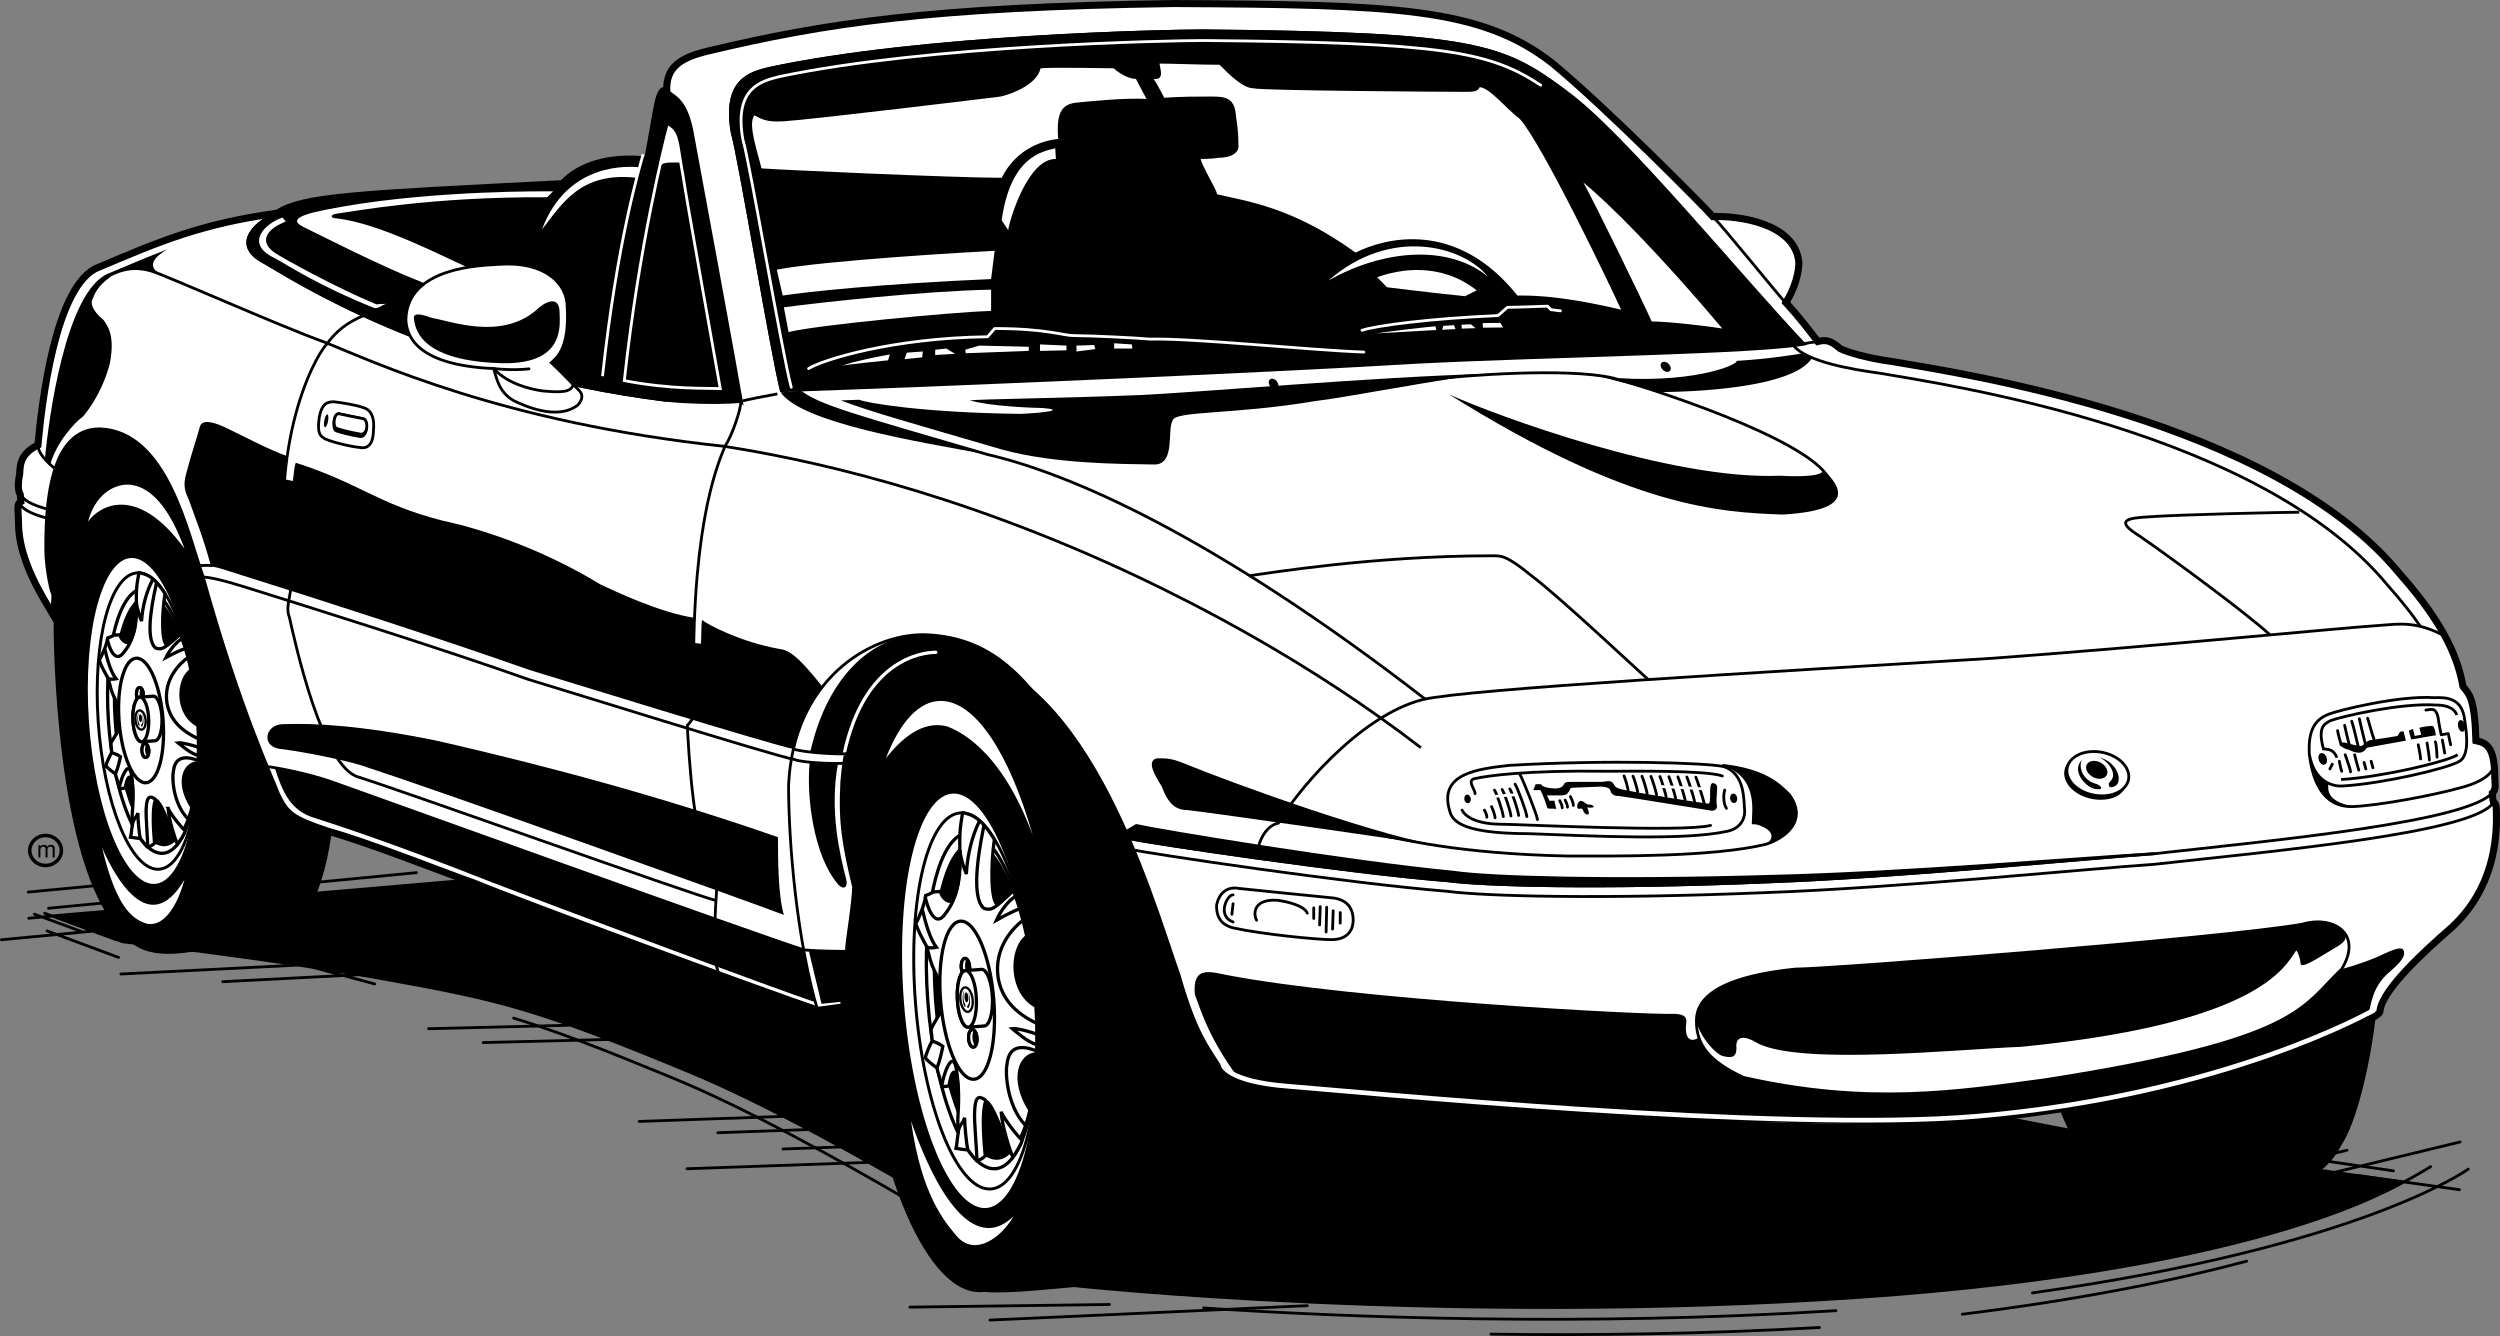 <svg xmlns="http://www.w3.org/2000/svg" width="530.784" height="283.656" viewBox="0 0 530.785 283.656"><rect x="0" y="0" width="530.785" height="283.656" fill="#808080" stroke="none"/><defs><clipPath id="a"><path d="M206 273h75v10.66h-75zm0 0"/></clipPath><clipPath id="b"><path d="M252 274h142v9.66H252Zm0 0"/></clipPath><clipPath id="c"><path d="M313 278h77v5.66h-77zm0 0"/></clipPath><clipPath id="d"><path d="M3 0h527.79v240H3Zm0 0"/></clipPath><clipPath id="e"><path d="M0 0h530.79v248H0Zm0 0"/></clipPath><clipPath id="f"><path d="M236 164h294.79v28H236Zm0 0"/></clipPath><clipPath id="g"><path d="M236 167h294.79v27H236Zm0 0"/></clipPath><clipPath id="h"><path d="M486 144h44.79v31H486Zm0 0"/></clipPath></defs><path d="m144.55 182.961-133.5 11.5 15 5.5s31 3.5 56 8 32.5 6.5 64 19.5 82 45.5 82 45.5 78.5 8.5 166.5 2.5 115.5-24.5 115.5-24.5l-52.5-7.5-313-60.5"/><path fill="none" stroke="#000" stroke-linecap="round" stroke-width=".6" d="m144.55 182.961-133.5 11.5 15 5.5s31 3.5 56 8 32.5 6.5 64 19.5 82 45.5 82 45.5 78.5 8.5 166.5 2.5 115.5-24.5 115.5-24.5l-52.5-7.5zM15.3 194.086l-9.188.875m20.251-7.5-20.375 1.937m82.437-4.125L10.3 192.836m10.5 4.75L.3 199.523m9.188-5.625 15.187 5.625m-14.687-1.875 15.187 5.625M7.3 194.086l10.313 3.812m49.937 6.786-41.875 2.113m50.375.156L47.3 208.43m10.312-5.407 21.938 5.875m54.813 8.442-43.372 1.074m54.969 1.867-43.37 1.07m76.269 15.227-43.149 1.516m59.848.883-43.149 1.515m57.001 1.938-43.15 1.515m22.747 2.68-43.148 1.516m89.691 28.82-42.375.562"/><g clip-path="url(#a)" transform="translate(0 -.004)"><path fill="none" stroke="#000" stroke-linecap="round" stroke-width=".6" d="m277.55 277.215-67.374 3.062"/></g><g clip-path="url(#b)" transform="translate(0 -.004)"><path fill="none" stroke="#000" stroke-linecap="round" stroke-width=".6" d="M255.55 277.71c29.618 1.95 79.868 3.97 134.255.567"/></g><g clip-path="url(#c)" transform="translate(0 -.004)"><path fill="none" stroke="#000" stroke-linecap="round" stroke-width=".6" d="M316.55 283.266c21.212.277 44.993-.02 69.759-1.414"/></g><path fill="none" stroke="#000" stroke-linecap="round" stroke-width=".6" d="M431.519 274.5c69.992-9.84 92.531-26.285 92.531-26.285m-107.43 30.812c25.524-3.164 45.313-7.23 60.375-11.261m23.68-18.18 21.5 3m-16 .5s4.39-2.023 9.875-5.375M109.066 216.16c8.812 2.68 18.5 6.41 33.984 12.801 14.906 6.152 34.066 16.672 50.121 26.047m278.754-11.672 36.25 5.25m-16.875 1.375 31-7.5m-55 9.25 31-7.5"/><path d="M504.925 207.75c-2.5-4-6-8.5-9.5-20.75-6.25-17.75-20.25-68.25-51.25-68.75-3.25 0-17.5 2-19.5 27.5-.5 9 1.25 17.25 3.25 25.75v9.75c-.5 2.25.75 9.5.75 12.25.5 5 4 52.25 22.75 60 4.5 1.5 15.75 0 22.25-.5 6.5 0 18.5.125 23.5-10 4.086-6.066 7.754-24.879 7.75-35.25"/><path fill="#fff" d="M11.269 125c.133.504.27.93.406 1.25 0 1.5-.25 3-.25 4.5-.84-1.398-2.098-3.39-3.344-5.75h3.188"/><g clip-path="url(#d)" transform="translate(0 -.004)"><path fill="#fff" d="M137.426 34.004c1.047-4.676 1.625-9.285 2.258-12.055.504-2.191 1.039-3.137 1.867-2.695-.125-4.875 2.625-7 9.125-8.5 24.25-5.75 46.5-9.25 98.5-10 46.75.25 65.25.75 80.5 12.75 11.5 9.5 32.5 30.75 34 32.5 5-.25 17.5 1.25 18.25 9.75 0 2-.75 5.25-2.75 8.5 2.75 3 5.25 6.25 6.75 8.25 2-.5 3 0 4.75 1.5 1.5.75 5.5 2 11 2.75 14.5 2.5 80.75 12.25 107.75 45 10 11.25 12.5 18.5 13.5 24 1.25 1.625 2.5 2.25 2.75 11.5 2.25.5 4 1.25 4 8 .047.945.332 2.383-.516 3.137.031.418.067 1.425.223 1.89.281.153.562.574.59 1.078.375 7.051-.688 17.524-9.547 25.645-5.75 5-14.625 13.125-15.125 17.625.25 1.5-9.625 4.375-13.625 6.625-10.5 5-20.25 8.25-53 14-38.5 6-65.375 4.5-116.625.25-25.75-2.25-38.43-3.234-46.371-3.942-2.078-.195-15.72-.832-17.13-5.058-2.5-4-5.124-7-8.624-19.25-6.25-17.75-20.25-68.25-51.25-68.75-3.25 0-17.5 2-19.5 27.5-.5 9 .5 13.75 2.5 22.25 0 3.25-1.5 11.75-1.5 13.5-.5 2.25-1 9.25-1 12-1.5.25-5.5.75-5.5.75-12.5-4.25-62.75-22.75-73-27-5.75-2-22.75-8.75-31-11-7.75-2.582-9-3.625-11-7.875-1.5-4-8.125-17.875-16-46.125-3.25-9-7.5-30.5-21.5-31-5.25 0-11.25 4-11 25.5 0 2.5.75 7.5 1.5 9.25 0 1.5-.25 3-.25 4.5-2.25-3.75-7.5-11.75-7.5-19.75 0-2.5-.5-4 .5-4.5l-.125-1.5c-.375-.625-.625-1.75-.125-4.375.125-1.25-.25-4.125 3.875-6.125.75-8.25 3.625-34.25 12.875-37.75 13-5.5 21.75-9.25 38-11.5 5.5-3.5 16-4 60.5-6.25 3.543-3.813 9.746-5.938 18-5"/></g><g clip-path="url(#e)" transform="translate(0 -.004)"><path fill="none" stroke="#000" stroke-width="1.5" d="M137.426 34.004c1.047-4.676 1.625-9.285 2.258-12.055.504-2.191 1.039-3.136 1.867-2.695-.125-4.875 2.625-7 9.125-8.5 24.25-5.75 46.5-9.25 98.5-10 46.75.25 65.25.75 80.5 12.75 11.5 9.5 32.5 30.75 34 32.5 5-.25 17.5 1.25 18.25 9.75 0 2-.75 5.25-2.75 8.5 2.75 3 5.25 6.25 6.75 8.25 2-.5 3 0 4.75 1.5 1.5.75 5.5 2 11 2.75 14.5 2.5 80.75 12.25 107.75 45 10 11.25 12.5 18.5 13.5 24 1.25 1.625 2.5 2.25 2.75 11.5 2.25.5 4 1.25 4 8 .047.945.332 2.383-.516 3.137.031.418.067 1.425.223 1.89.281.153.562.574.59 1.078.375 7.051-.688 17.524-9.547 25.645-5.75 5-14.625 13.125-15.125 17.625.25 1.5-9.625 4.375-13.625 6.625-10.5 5-20.25 8.25-53 14-38.5 6-65.375 4.5-116.625.25-25.75-2.25-38.43-3.234-46.371-3.941-2.078-.196-15.72-.833-17.13-5.06-2.5-4-5.124-7-8.624-19.25-6.25-17.75-20.25-68.25-51.25-68.75-3.25 0-17.5 2-19.5 27.5-.5 9 .5 13.75 2.5 22.25 0 3.25-1.5 11.75-1.5 13.5-.5 2.25-1 9.25-1 12-1.5.25-5.5.75-5.5.75-12.5-4.25-62.75-22.75-73-27-5.75-2-22.75-8.75-31-11-7.75-2.581-9-3.624-11-7.874-1.5-4-8.125-17.875-16-46.125-3.25-9-7.5-30.5-21.5-31-5.25 0-11.25 4-11 25.5 0 2.5.75 7.5 1.5 9.25 0 1.5-.25 3-.25 4.5-2.25-3.75-7.5-11.75-7.5-19.75 0-2.5-.5-4 .5-4.5l-.125-1.5c-.375-.625-.625-1.75-.125-4.375.125-1.25-.25-4.125 3.875-6.125.75-8.25 3.625-34.25 12.875-37.75 13-5.5 21.75-9.25 38-11.5 5.5-3.5 16-4 60.5-6.25 3.543-3.813 9.746-5.938 18-5zm0 0"/></g><path d="M262.878 228.82c11.543 2.68 29.297 3.63 48.008 5.356 14.555 1.344 31.855 2.926 43.039 3.449 30.75 1.25 52.5 1.375 72-.375 47.926-7.039 67.219-15.922 76.723-21.05.75-2.5.777-6.45 4.527-9.7 1.75-1.5 3.25-3 3.25-4 0-1.25-.5-1.75-4.25 0-2.5 1.25-6.25 2.5-9 3.25-8.5 8-8.5 15-63 23.5-18.5 2.5-37.5 5.5-64-.5-5.625-2.625-8.438-5.25-9.492-8.508-.5.5-2.758 1.508-2.758-1.992 0-1.25 1-3-2.75-3-5.75.25-67.5-3-94.75-8.25-3.75-.75-7.25-1.875-6.75 4.125 1 2.5 2.703 8.945 9.203 17.695"/><path fill="none" stroke="#000" stroke-width=".6" d="M380.8 73.375c2.75 3.5 12.875 5.125 18.375 5.875 14.5 2.5 80.75 12.25 107.75 45 2.973 3.344 5.238 6.223 6.98 8.766"/><path d="M259.425 228c-2.5-4-6-8.5-9.5-20.75-6.25-17.75-20.25-68.25-51.25-68.75-3.25 0-17.5 2-19.5 27.5-.5 9 1.25 17.25 3.25 25.75v9.75c-.5 2.25.75 9.5.75 12.25.5 5 4 52.25 22.75 60 4.5 1.5 15.75 0 22.25-.5 6.5 0 18.5.125 23.5-10 4.086-6.066 7.754-24.879 7.75-35.25m-189-51.25c-7.75-2.582-9.75-3.875-11.75-8.125-1.5-4-8.125-17.875-16-46.125-3.25-9-7.5-30.5-21.5-31-5.25 0-11.25 4-11 25.5 0 2.5.75 7.5 1.5 9.25 0 1.5-.25 3-.25 4.5-.25 4.75.5 53.25 14 66.75 2 2.25 4.25 6.5 15.75 4.5 5.25-.5 15.5-2 18.25-2.75 3-.5 8.75-6.25 11-22.5m87-91.5c-6.5.5-13.5 0-16-.25-49.75-6.25-79.5-26-85.25-29.25-7.75-4-1-9.25 2.75-10.5 5.5-3.5 16-4 60.5-6.25 5.043-4.312 9.746-5.937 18-5 1.047-4.676 1.625-9.285 2.258-12.055.504-2.191 1.039-3.136 1.867-2.695 2 1.5 4.375 2.25 5.625 10 1 5.25 9.5 51.5 10.25 56"/><path fill="none" stroke="#000" stroke-width=".6" d="M157.425 85.25c-6.5.5-13.5 0-16-.25-49.75-6.25-79.5-26-85.25-29.25-7.75-4-1-9.25 2.75-10.5 5.5-3.5 16-4 60.5-6.25 5.043-4.312 9.746-5.937 18-5 1.047-4.676 1.625-9.285 2.258-12.055.504-2.191 1.039-3.136 1.867-2.695 2 1.5 4.375 2.25 5.625 10 1 5.25 9.5 51.5 10.25 56zm0 0"/><path stroke="#000" stroke-width=".6" d="M141.425 85c-49.75-6.25-79.5-26-85.25-29.25-7.75-4-1-9.25 2.75-10.5"/><path d="M207.945 274.043c11.617.043 19.203-27.953 16.945-62.535-2.258-34.582-13.504-62.653-25.117-62.695-11.618-.047-19.203 27.953-16.946 62.53 2.258 34.583 13.504 62.653 25.118 62.7"/><path fill="none" stroke="#000" stroke-width=".6" d="M207.945 274.043c11.617.043 19.203-27.953 16.945-62.535-2.258-34.582-13.504-62.653-25.117-62.695-11.618-.047-19.203 27.953-16.946 62.53 2.258 34.583 13.504 62.653 25.118 62.7zm0 0"/><path fill="#fff" d="M219.269 177.363c-4.875-17.16-12.11-28.523-19.496-28.55-4.672-.02-8.692 4.5-11.68 12.156 3-3.75 7.582-8.219 13.082-6.719 1.75.75 11.094 4.113 18.094 23.113"/><path d="M255.175 6.25c-7 0-59.5 1-92 8-4 1-10 2.5-8 14 1.5 5 8.5 47.5 10.5 55 30-1 101.5-4 134.5-6 29-1.5 73.5-2 83.5-4-12.5-13-39-45.5-51-54-13.5-10-19-12.5-77.5-13"/><path d="M165.675 83.25c-2-7.5-9-50-10.5-55-2-11.5 4-13 8-14 32.5-7 85-8 92-8 58.5.5 64 3 77.5 13"/><path fill="none" stroke="#000" stroke-width=".6" d="M363.8 46.125c2.125 2.125 13.625 16.375 15.375 18.25"/><path fill="#fff" d="M336.175 38.75c2.5 4.5 12.5 25 14.5 29.5 3.5 0 12 1 15 1.5-13.5-16-24-26.5-29.5-31"/><path fill="none" stroke="#fff" stroke-linecap="round" stroke-linejoin="round" stroke-width=".6" d="M327.113 18.082c-10.833-7.121-20.766-9.055-71.579-9.48-6.843 0-58.195.957-89.984 7.648-3.914.957-9.781 2.39-7.824 13.387 1.465 4.777 8.312 45.41 10.27 52.582"/><path fill="none" stroke="#fff" stroke-linecap="round" stroke-linejoin="round" stroke-width=".6" d="M171.675 78.25c3-1.875 17.875-6.5 38-6.75l1.5-1.75c11 0 14.5 1.5 16.75 1.5 3.5 0 13.75.5 16.25.75 8.75-.25 34.375 2.375 45.375 2.75m-.375-4.625c3-1 14.375-2.5 28.875-3.125l2-1.75c1.75 0 8.5-.25 8.5-.25l.75.75 2 .25"/><path fill="#fff" d="M322.175 62.75c2 0 8.25-.25 22 3-2-4.5-16.75-35.25-21.5-40.5-3.25-2.5-6.25-6.5-8.5-6.75-.5 1-1.25 1-3.5 1-3.25 0-43-.25-44.5-.75-2.25 0-5-2.75-7.25-5-3.75 0-10.25-.25-12.75-.25.25 1.5 1 3.5-1.25 3.25.75 1 2.25 4 2.25 4 3.75-.25 7-.25 9-.25 3.5 0 6-.25 6.25 4.25.5 3 .5 5 .5 6 .25 1.5-1.25 2.75-4.25 2.75-1.25.25-3.75.25-3.75.25.25 1.5 3.25 6.25 3.5 7.5 6.25 1.5 15.875 2.625 29.375 12.375 6.25-3.125 21.375-7.125 34.375 9.125"/><path fill="#fff" d="M282.05 59.563c11.691-6.665 25.559-7.688 33.875-.813-5.375-6.625-20.75-10.687-33.875.813m9.957 11.237 12.934-.734-.168-.785c-1.668.102-9.762 1.078-12.766 1.52m14.183-.785 2.837-.145-.332-.832-2.254.145-.25.832m4.089-1.075.082.832 2.922-.097-1.004-.832-2 .097m4.504-.343.082.976 4.254-.047-.582-.976-3.754.047M178.8 77.625c1.125-.25 8.5-1 9.75-1.125l.375-1.25c-1.5.25-7.875 1.5-10.125 2.375m13.75-2.75-.5 1.375 3.75-.375.125-1.25-3.375.25m6 .5V74.25l2.375-.25 1.875 1.125-4.25.25m6.5-.375 13.375-.5v-.875l-10.5-.25-3 .875.125.75m15.75-1.875V74.5l5.625-.125v-1l-5.625-.25m7.75.25v1.25l4-.5-.25-.875-3.75.125m8-.5V74h3.875l-.125-.875-3.75-.25m-70.125-7.625c7.25-1 30-3.5 44-3.75V66c-8 .25-37 3-43 4.5l-1-5.25m-1.5-8 1.25 5.5c4.75-.75 20.75-2.5 44.25-3.5l.75-6c-5 .25-35.75 2-46.25 4m-4.75-32.75c1.5.75 2.5 1.5 6.25 1.25 4.75-.25 44.25-5 46-5.25 2.25-.5 7.75-2.5 8.5-6 2.75-.25 14 0 15.5 0 1.75 1.5 3.5 2.25 4.75 2.25.75 1.5 2.25 4.25 2.25 4.25-4.75-.25-11.75.5-14.5.75-3.25.25-4.75 1.75-4.25 7.75-2.75.25-8.75 1.75-12 8.25-9.75 0-48.25-1.75-51-2-.75-3.25-3-9.5-1.5-11.25"/><path fill="#fff" d="M224.05 31.5c-2.75.625-9.5 1.75-11.375 15.25l1.375 2.125c.25-2 4.125-15.25 10.125-15.125l-.125-2.25"/><path fill="none" stroke="#fff" stroke-width=".6" d="M136.55 32.75c-.75 2.75-5.5 18.25-8.625 47.125m4.625.938c3.125-28.875 8.75-50.938 9.5-53.688 2 1.375 1.75 3.75 3 10.375.375 3 7.5 42.875 7.875 45-2.625-.125-10.313.25-20.375-1.687zm0 0"/><path fill="#fff" d="M144.53 34.512c-.71-4.403-.816-6.242-2.48-7.387-.246.906-1.023 3.902-2.063 8.55.426-1.55 2.688-1.089 4.543-1.163M59.987 46.2c-3.28 1.011-8.437 5.378-1.656 8.613 2.461 1.289 9.082 5.773 21.2 10.609.75.125 1.644-.672 2.394-.922-.5 0-2 .125-2 .125-8.5-3.5-19.75-9.75-21.25-10.75-1.86-1.094-3.7-3.3-.273-5.7.578-.374 1.414-.769 2.273-1.175l-.688-.8m57.438-5.575c-1.375 0-24.25-.25-44 3.125-5.5 1-13.75 2.25-8.875 4.5 3.125 1.5 16.25 8.25 24.625 11.5 2.625 1.25 8.75 4.25 12.875 2 1.125-.625 3.5-2-3.375-5.25-4-1.75-18.125-9.125-27.125-10.125-1.625 0-1.375-.875-.125-1 3.75-.5 20-3.625 44.75-3.5l1.25-1.25M135.8 35.5c-2-.125-15.25-1.375-20.75 13.25 4.25-5.375 8.125-12.375 20.125-11 .125-.375.625-2.25.625-2.25"/><path fill="none" stroke="#000" stroke-width=".6" d="M30.175 56.75c7 2.5 28 12 39 16 10 4 37.5 17 84.5 22 16 2.5 48.5 9 88.5 28 11.5 5.5 35.5 17.5 59.5 36m-132-75.75c4 3.25 11.75 5.25 40 13.5 17.25 4 47.75 17 93 52"/><path d="M209.675 96.5c-28.25-8.25-36-10.25-40-13.5-2.875.188-3.688.25-3.938.313 4.563 6.5 28.938 10.437 43.938 13.187m3.25-1c-19.145-5.59-28.875-8.312-34.402-10.496 1.25 0 3.152-.129 3.902-.129 1.375.625 13.25 2.75 34.25 3 5.625-.25 9.5-.875 4.625-1.25-1.75 0-11.375-.375-15.375-1.625 1.75-.25 21.125-.5 36.125-1.125 11.5-.5 50.125-3.875 73.5-4.5-8.375.875-31.125 5.25-36.125 5.75-17.625 3-30.25 2-30.5 4.25-1.125 1.875.625 9-3.625 9.25-7.75-.125-21.25-.125-32.375-3.125m95 84.5c-2.25-.5-51-7.5-55.75-8-2 0-4-.75-5.5-5-1.25-2-3.5-5.5-1-6 2 0 3 0 5.5 1 11 4.5 42.75 16 56.75 18"/><path fill="none" stroke="#000" stroke-width=".6" d="M267.175 179.75c.625-2.25 2-4.5 4.25-5 3-5.5 16.75-22.75 30.75-26.25 10-2.25 72-5.75 121-8.75 34-2.5 74.5-6.5 82.5-7 3.5-.25 7.5-1 13.75 2.5"/><path fill="none" stroke="#000" stroke-width=".6" d="M488.175 108.75c-3 0-25.75.5-32.25 1-4.25.25-7 .75-1.75 4 7.25 5 22.5 16.25 27.75 21m-216.75-12.5c3.75-.5 26.25-4.25 51.5-4.25 2 0 3-.25 8.5 4.25 6 4.5 23.25 20.75 24.75 22m-56 33.25c3.5.5 15 3.75 39 4.25 9.75 0 30.75.25 42-2.5 4-1.25 9-5 5-10.5-2.25-2.25-5.25-5.25-14.25-6.25"/><path d="M365.675 162.5c9 1 12 4 14.25 6.25 4 5.5-1 9.25-5 10.5 1.25-.75 2-2.25-.25-3.5-1.5-.75-1.75-.75-2.75-.75 0-2.75 1.5-10-6.25-12.5"/><path fill="none" stroke="#000" stroke-width=".6" d="M365.925 162.75c-3.25-.75-24.25-1.5-45.5-.25-6.75.75-14.75 1.75-12.75 9.25.5 2 1.25 5.25 17 5.25 13.25.5 33 1.5 42-.5 2.5-.5 3.75-2.25 3.75-4.25-.25-2 .25-8-4.5-9.5zm0 0"/><path fill="none" stroke="#000" stroke-linecap="round" stroke-width=".6" d="M310.425 172c.75 1.5 3.25 3 8.5 3 3.25 0 38.5 1.75 44.25.25m-50-6.75c0-1-2-3 .25-3.25 2.25-.5 10.5-1.75 27.75-1.5 5 0 21-.25 24.5 1"/><path fill="none" stroke="#000" stroke-linecap="round" stroke-width=".6" d="M315.175 172c.25.5.5 1 .5 1.5m1-2.25c.25.5.75 1.875.75 2.375m-.125-5.875c.5.75 1.75 4.5 1.875 5.625m-.25-5.75c.5.75 1.75 4.5 1.875 5.625m-.25-5.75c.5.75 1.75 4.5 1.875 5.625m-.75-6.625c.5.75 2.375 5.75 2.5 6.875m-1.5-9c.5.75 3.625 8.5 3.75 9.625"/><path fill="none" stroke="#fff" stroke-linecap="round" stroke-width=".6" d="M321.675 168.75c-.5 0-3.625.25-4.625.375"/><path fill="none" stroke="#000" stroke-linecap="round" stroke-width=".6" d="M344.8 164.75c.25.5.75 2.25.875 3"/><path d="M362.675 170.625c.871.094-.125-4.375 1-4.375.875.125 1 .75.875 1.5 0 .875-.25 2.625 0 3.375 0 .5-.25 1-1.125 1-1-.125-18.375-3-19.75-3.125-1.125 0-1.625-.5-1.75-1.125-.125-.5-.625-.75-1.875-.875-.875 0-5.5.25-6.25.25-.625 0-.375.625-.875 1-.25.5-.875.625-1.5.625h-3c.5.875.5 1.125.5 1.125h1.125c0 .5.375 1.75.375 1.75-.75-.125-1.25 0-1.875-.125-.25-.875-1-3-1.5-3.875h-1.5c.125-.375.5-1.25.5-1.25h1.125c.25.375.75.75 2.5.875 1 .125 2.125-.125 2.375-.875.25-.5.75-.5 1.875-.5h6.125c.875 0 2.125-.625 2.625.625.375.625 1 .875 2.375 1.125 2.25.5 15.25 2.625 17.625 2.875"/><path fill="none" stroke="#000" stroke-linecap="round" stroke-width=".6" d="M346.706 164.781c.25.5.86 2.563.985 3.313m.922-3.281c.25.5.968 2.875 1.093 3.625m.813-3.594c.25.5 1.078 3.187 1.203 3.937m.703-3.906c.25.5 1.188 3.5 1.313 4.25m.593-4.219c.25.5 1.297 3.813 1.422 4.563m.485-4.531c.25.5 1.406 4.125 1.53 4.875m.376-4.844c.25.5 1.515 4.437 1.64 5.187m.266-5.156c.25.5 1.625 4.75 1.75 5.5"/><path fill="none" stroke="#fff" stroke-linecap="round" stroke-width=".6" d="M352.675 167c1.25 0 8.625.5 9.25.5"/><path fill="none" stroke="#000" stroke-linecap="round" stroke-width=".6" d="M366.175 167.75c-.25.75-.375 2.75.375 3.875"/><path d="M368.148 170.488c.418 0 .73-.445.695-.996-.035-.55-.406-.996-.824-.996-.422 0-.735.445-.7.996.036.551.407.996.829.996m-56.508.052c.383 0 .672-.411.637-.915-.032-.504-.372-.914-.758-.914-.383 0-.668.41-.637.914.031.504.371.914.758.914"/><path fill="none" stroke="#000" stroke-linecap="round" stroke-width=".6" d="M331.175 170c.25.5.5 1 .5 1.5m.625-1.625c.25.5.5 1 .5 1.5m.625-2.25c.25.5.625 1.375.625 1.875"/><path d="M337.488 170.836c-.852.082-1.293-.969-1.965-.773-.52.148-.86 1.054-.567 1.57.14.246.942-.168 1.063.21.164.509.383.872.844 1.095.835.074.386-.797.125-1.5.96.113 1.515-.004 1.347-.23-.2-.282-.558-.4-.847-.372"/><g clip-path="url(#f)" transform="translate(0 -.004)"><path fill="none" stroke="#000" stroke-width=".6" d="M239.426 178.004c4.75 1 46.25 7.25 68 9 7.5 1 32 1.75 67.75.25 27.75-1 67.5-5 82.25-6 25.734-2.86 67.656-6.813 71.957-13.223"/></g><g clip-path="url(#g)" transform="translate(0 -.004)"><path fill="none" stroke="#000" stroke-width=".6" d="M239.426 180.254c4.75 1 46.25 7.25 68 9 7.5 1 32 1.75 67.75.25 27.75-1 67.5-5 82.25-6 25.808-2.867 67.832-6.649 71.93-13.09"/></g><path d="M239.425 178c4.75 1 46.25 7.25 68 9 7.5 1 32 1.75 67.75.25 27.75-1 67.5-4.996 82.25-5.996-14.637.824-53.078 4.113-80.605 4.777-35.461 1.07-60.754.258-68.188-.843-21.562-2.036-62.684-8.852-67.387-9.918-.75.5-2.57 1.48-2.57 1.48l.75 1.25"/><path fill="none" stroke="#000" stroke-width=".6" d="M239.425 178c4.75 1 46.25 7.25 68 9 7.5 1 32 1.75 67.75.25 27.75-1 67.5-4.996 82.25-5.996-14.637.824-53.078 4.113-80.605 4.777-35.461 1.07-60.754.258-68.188-.843-21.562-2.036-62.684-8.852-67.387-9.918-.75.5-2.57 1.48-2.57 1.48zm141.75 27.75c7.5 0 90-6.5 107.5-9.5 6.625-2 13.125 1.875 8.5 9.5-8.5 8-8.5 15-63 23.5-18.5 2.5-37.5 5.5-64-.5-7.5-3.5-10-7-10-12 0-3 1.5-9 21-11zm0 0"/><path d="M360.175 216.75c0-3 1.5-9 21-11 7.5 0 90-6.5 107.5-9.5 5.473-1.27 7.621-.266 9.328 2.531.125.75-.453 1.469-2.453 2.594-4.375 2.625-7 4.375-7.125 3.125 0-.5-.25-1.75-.875-2.75-2.375 3.375-7.625 15.5-58.375 20.5-13.25.5-46.75 4-56-.75-3.25-2-4.75-1.25-4.5 1 0 1.75-.75 2.25-2.75 1.75-1.5-.25-5-4-5.75-7.5"/><g clip-path="url(#h)" transform="translate(0 -.004)"><path fill="none" stroke="#000" stroke-width=".6" d="M529.55 162.379c-.124.625-.5 3.25-7.624 5-5.5 1.5-16.625 3.625-22.375 3.875-1.875 0-7.875.125-9.25-11.125-.25-4.625.875-7.25 4.125-8.5 2.25-.875 15-4 22.375-3.5 2.875-.125 5.625.25 6.375 4 .125 1.25 1.625 8-1 9.5-2.375 1.5-16.25 4.75-24.75 5.25-1.375.125-6-.25-7.125-6.75"/></g><path fill="none" stroke="#000" stroke-width=".6" d="M521.612 151.813c-.625-1.875-3.062-2.125-4.437-2.125-7.375-.5-20.125 2.437-22.375 3.312-1 .625-2.875 1-1.5 6 1 .125 2.125 0 2.875 1.875m25.625-.625c-2.375 1.5-16.25 4.75-24.75 5.25"/><path d="M499.55 171.25c-1.875 0-7.875.125-9.25-11.125.637 3.688 2.36 5.402 4.035 6.176 0 1.25-.66 3.699 5.215 4.949m-6.195-8.887c.492 0 .804-.554.691-1.238-.113-.684-.605-1.238-1.098-1.238-.496 0-.804.554-.691 1.238.11.684.602 1.238 1.098 1.238m29.437-7c.418 0 .68-.554.586-1.238-.094-.684-.512-1.238-.93-1.238-.421 0-.683.554-.585 1.238.093.684.507 1.238.93 1.238"/><path fill="none" stroke="#000" stroke-linecap="round" stroke-linejoin="round" stroke-width=".6" d="m495.175 162.25-.5 1m2-1.625s.25 1.5.5 2.125m.75-3.5c.25.75 1.125 3.125 1.125 3.625m.875-3.625c.125.5.625 2.5.875 3.25m1.125-1.625.375 1.375m1.125-1.625L503.8 163"/><path d="M497.425 157.625c.75 0 3.125.875 3.875.75.625-.125.875-1 2-1.25 1-.125 5.25-.75 5.75-.875l.5-.875.75-.125.5 2c-.875.125-7.5 1.375-8.25 1.5-.75 1-1.5 1.625-4 .375-.75 0-2.75-1.25-1.125-1.5"/><path fill="none" stroke="#000" stroke-linecap="round" stroke-linejoin="round" stroke-width=".6" d="M496.3 155.125c.125.875.625 2.375.75 3m.75-4.125c.125.625.75 3.375 1 4.125m.5-5c.375 1 1.125 4.375 1.375 5.375m.25-5.875s1 4.375 1.25 5.25m.5-5.375c.25.625 1 3.625 1.375 4.5"/><path d="M511.425 155.125c.125.375.375 1.5.5 1.875 1.125-.125 4.625-.875 5.25-.875-.125-.625-.25-2.25-1-2-.875 0-2.5.375-2.5.375l.375 1.5-1.375.25-.375-1.5-.875.375"/><path fill="none" stroke="#000" stroke-linecap="round" stroke-linejoin="round" stroke-width=".6" d="M515.05 150.75c.875 0 2.125-.875 2.625 1.75 0 .5.625 3.5.625 3.5l1.5-.25c.125.625.375 1.75.5 2.375m-1.75-1c.125.75.5 2.75.5 2.75m-2-2.375c.25.375.375 3.25.375 3.25m-2.125-3c.125.625.5 3.25.5 3.625m-2.375-3.25s.5 2.375.5 3"/><path fill="none" stroke="#000" stroke-width=".6" d="M165.05 83.625c-1.25.25-6.875 1.25-7.75 1.625 0 1.75-1.875 7.25-3.375 9.5-1.75 4.25-7.75 18.375-6.5 56.625-.25 1.5-1.5 2.625-1.5 2.625.25 4.75 1.25 27 6.25 34.5-.25 3.75-1.25 18 1 18.75"/><path fill="none" stroke="#000" stroke-width=".6" d="M42.8 122.5c1.887.043 4.703.727 8.98 2.066 15 4.696 41.723 13.07 60.395 19.684 4.25 1.25 53 16.5 56.5 17 1.75.75 9.5 1 11 .75"/><path d="M177.929 162.059c-2.121-.024-3.762-.012-6.012-.23-.75 7 .758 19.796 6.008 25.921 1.277 1.395 2.14.484 1.75-1-1.375-5.375-3.621-14.691-1.746-24.691"/><path fill="none" stroke="#000" stroke-width=".6" d="M221.675 149.75c-5.027-6.332-11.805-14.75-25.75-15-11.25 0-27.5 9.5-28.5 32 0 12.25 1.75 33 6.25 48"/><path fill="none" stroke="#000" stroke-width=".6" d="M56.675 162.75c2.25.25 8.75 1.5 13.75 3.25s92.813 33.438 100.313 35.688c2.75.25 7.812.312 9.312.312"/><path d="M180.05 202c-1.352 0-5.438 0-8.371-.309l2.746 11.434 4.75-.5.875-10.625"/><path fill="none" stroke="#000" stroke-width=".6" d="M77.175 67c-3.5 1.5-5.75 3.25-7.75 6-3.25 3.5-13 23.25-7.75 52.5-.332 1.98-.918 3.938-.25 5.5 1.25 5.5 7 32 14.75 34 11 3.5 69.5 24.5 76 26.25"/><path d="M166.425 194.25c-5.75-2.25-74.25-26.75-88.25-31.25-2.25-1-12.5-3.25-18.75-4-4-.5-3.25-5.25.75-5.25 6.5-.25 16.5.25 32.5 3.5 12 2.75 41 9.5 72.5 20.5 0 4.5 0 12.25 1.25 16.5"/><path fill="none" stroke="#000" stroke-width=".6" d="M41.862 120.125c.965-.074 2.434-.129 3.2-.031"/><path d="M168.425 159c-3.5-.5-51.75-15.5-56-16.75-18.723-6.629-45.656-15.281-60.633-19.973-3.586-1.12-5.25-1.78-6.98-2-1.75-6.5-3.262-10.027-4.762-14.277-.75-1.625-1.25-2.875-.5-5.5 1.125-4.375 2.5-8.25 2.875-9.875.375-1.375 2.125-1.375 5.125 0 3.75 1.75 9.5 4.875 13.5 6.25-.375 2-.5 3.625-.625 4.875.5.125 1.75.375 1.75.375.25-1.625.25-2.875.625-3.875 13.625 4.375 17.375 8.75 31 12.25 7.625 1.625 20.625 5.625 33.75 13.625 3 1.375 12.438 5.938 19.938 7.063 0 .75-.125 3.5-.125 5.312l1.437.188c.125-.938.063-4 .25-5.063 1 .875 8 4.625 16.25 6.125 2 .25 3.75 1 9.375 8.125-2.5 2.688-5.125 8.5-6.25 13.125m53.25-9.25c-5.027-6.332-11.805-14.75-25.75-15-9.86 0-19.95 7.8-23.86 24.746 3 .375 6.36.781 7.86.531 3.57-19.875 15.773-21.527 18.75-21.527 9.094.148 16.723 4.594 23.125 11.258"/><path fill="none" stroke="#fff" stroke-linecap="round" stroke-linejoin="round" stroke-width=".7" d="M179.23 160.031c4.28-19.949 16.484-21.547 19.449-21.531"/><path fill="none" stroke="#000" stroke-width=".6" d="M168.425 159c1.75.75 10 1.25 11.5 1m-175.5-54.875c.625.875 1.75 2 6.25 3.125m-6.5-1.25c.625.875 1.75 2 6.25 3.125M8.05 94.5c0 1.477 1.465 3.34 3.988 5.285"/><path d="M10.675 98.563c1.375-4.75 5.125-8.813 7-10.188 3.5-4.25 5-8.75 5.625-11.125 1.125-5.75-.25-7.875-1.375-9.375-2.5-2-2.75-3.75-2.25-4.375 1-3 3.25-4.25 4-4.875 4.5-2.25 7.5-1.125 11.125 0-4.625-2.125-1.242-4.562.758-5.687-3.946 1.488-7.91 3.171-12.383 5.062C13.925 61.5 10.3 89.125 9.55 97.375c.375.375.75 1.063 1.125 1.188"/><path fill="none" stroke="#000" stroke-width=".6" d="M263.05 188.625c1.25.125 15.625 1.625 19.75 2 1.375.125 4.5.75 4.5 4.75 0 1.875-1 4.125-4.625 4.125-3 0-14.625-1.125-20.875-2.5-1.375-.375-3.625-1.25-3.5-4.875.5-2.375 2.125-4 4.75-3.5zm0 0"/><path fill="none" stroke="#000" stroke-linecap="round" stroke-linejoin="round" stroke-width=".6" d="M266.8 195.375c-.625-1-1-4.5 4.25-4.25 2.125.25 5.875 1.125 6.5 2.75m1.375-1.125V195m1.375-2.5-.125 3.875m1.5-3.75-.125 5.25m1.5-4.5-.125 3.875m1.625-3.5V196m-22.75-6c-1.25-.125-3.5 4.5 0 5.75m-.25-1.625.25-2.25"/><path d="M340.175 80c2 .75 10.25 2.5 11.5 3.25 6.879 0 29.207-.7 33.133-7.371-.54-.106-1.246-.484-2.008-.879-.988.2-7.387 1.23-14.125 1.625.625.75-9.875 5.25-28.5 3.375m-32.5 3.75c10 4.5 47.25 18.25 70.25 17.25 3.5.25 10.75.25 8.75-1.75 2.75 2.75 9.5 9-8.25 10-13-.5-32-1.25-70.75-25.5"/><path fill="none" stroke="#000" stroke-width=".6" d="M304.425 80.5c6-.75 28.25-2.5 38-.25 11.75 3.25 45.75 14.75 46.25 22.75m-5.75-30c1-.25 2.5-.375 3.25-.5M70.94 85.309c-1.48-.04-2.597.398-3.14 3.187-.39 2.817-.137 3.797.82 4.426.782.715 5.957 1.953 7.785 2.082.672.129 2.832.457 2.887-3.707.211-1.902-.117-4.067-1.957-4.688-1.87-.714-5.316-1.171-6.394-1.3zm0 0"/><path d="M69.01 90.715c.231 0 .52-.613.65-1.371.132-.758.05-1.371-.176-1.371-.227 0-.52.613-.649 1.37-.129.759-.05 1.372.176 1.372m2.918-2.879c.516.129 4.703.996 5.156 1.055 1.164.25.988 3.89-.57 3.8-2.262-.359-4.313-.937-5.086-1.203-.965-.254-.602-3.683.5-3.652"/><path fill="none" stroke="#000" stroke-width=".6" d="M71.929 87.836c.516.129 4.703.996 5.156 1.055 1.164.25.988 3.89-.57 3.8-2.262-.359-4.313-.937-5.086-1.203-.965-.254-.602-3.683.5-3.652zm0 0"/><path fill="#fff" d="M71.929 87.836c.516.129 4.703.996 5.156 1.055 1.164.25 1.09 3.379-.469 3.289-2.261-.356-4.312-.934-5.086-1.2-.964-.253-.703-3.175.399-3.144"/><path fill="none" stroke="#000" stroke-width=".6" d="M71.929 87.836c.516.129 4.703.996 5.156 1.055 1.164.25 1.09 3.379-.469 3.289-2.261-.356-4.312-.934-5.086-1.2-.964-.253-.703-3.175.399-3.144zm0 0"/><path d="M173.238 212.813c-7.75-2.5-56.938-20.938-68.688-25.438-20.25-8-32.375-12-37.875-13.75-5-1.5-6.723-5.527-8.348-10.652 3.008.53 8.297 1.699 12.098 3.027 5 1.75 92.813 33.438 100.313 35.688.25 2.187 1.125 6.437 2.5 11.125"/><path fill="#fff" d="M120.425 65.125c0-4.75-4.5-9.75-14.625-9-3.625.25-19.375.5-19.625 11.75.125 2.5 1.125 9.625 18.625 10.375.625 1.875 1 5 4.375 6.875 2.125 1 9.125 4.25 13.5.875 1-1.125 1.25-2.25.125-3.25-.75-.75-5-5.125-5.75-5.75 1.25-1.125 3.875-3.125 3.375-11.875"/><path fill="none" stroke="#000" stroke-width=".6" d="M120.425 65.125c0-4.75-4.5-9.75-14.625-9-3.625.25-19.375.5-19.625 11.75.125 2.5 1.125 9.625 18.625 10.375.625 1.875 1 5 4.375 6.875 2.125 1 9.125 4.25 13.5.875 1-1.125 1.25-2.25.125-3.25-.75-.75-5-5.125-5.75-5.75 1.25-1.125 3.875-3.125 3.375-11.875zm0 0"/><path d="M105.519 77.078c-16.586-.71-17.535-7.465-17.653-9.836.25-.75 1.434-.617 3.809.258 4 .625 14.375 4.75 22-1.5 2-2 5-3.375 5.125.125 0 2.625 1.594 11.703-13.281 10.953"/><path fill="none" stroke="#000" stroke-linecap="round" stroke-linejoin="round" stroke-width=".6" d="M104.8 78.25c.738.082 4.133.434 7.508.063"/><path fill="none" stroke="#000" stroke-width=".6" d="M121.675 81.75c-.5 1.5-2.375 1.625-6.5 1.25-2.625-.375-7.25-1.5-10.125-4.5"/><path fill="#fff" d="M209.097 256.805c7.844-.035 12.719-19.907 10.894-44.38-1.828-24.476-9.668-44.288-17.511-44.257-7.844.035-12.723 19.902-10.895 44.379 1.824 24.476 9.668 44.289 17.512 44.258"/><path fill="none" stroke="#000" stroke-width=".63" d="M209.097 256.805c7.844-.035 12.719-19.907 10.894-44.38-1.828-24.476-9.668-44.288-17.511-44.257-7.844.035-12.723 19.902-10.895 44.379 1.824 24.476 9.668 44.289 17.512 44.258zm0 0"/><path fill="#fff" d="M210.124 252.45c7.067-.032 11.465-17.938 9.817-39.993-1.645-22.055-8.711-39.91-15.778-39.883-7.07.031-11.465 17.938-9.82 39.992 1.644 22.059 8.71 39.914 15.781 39.883"/><path fill="none" stroke="#000" stroke-width=".63" d="M210.124 252.45c7.067-.032 11.465-17.938 9.817-39.993-1.645-22.055-8.711-39.91-15.778-39.883-7.07.031-11.465 17.938-9.82 39.992 1.644 22.059 8.71 39.914 15.781 39.883zm0 0"/><path d="M211.6 246.246c5.958-.027 9.66-15.168 8.274-33.82-1.387-18.653-7.34-33.754-13.297-33.727-5.957.024-9.664 15.168-8.277 33.82 1.387 18.653 7.344 33.75 13.3 33.727"/><path fill="none" stroke="#000" stroke-width=".7" d="M211.09 248.148c6.323-.027 10.253-16.023 8.78-35.726-1.468-19.707-7.789-35.66-14.11-35.633-6.323.027-10.253 16.024-8.78 35.73 1.468 19.708 7.789 35.657 14.11 35.63zm0 0"/><path fill="#fff" d="M199.925 214.688c-.5.625-1.75 2.75-2.25 3.812.063.438.188 2.063.25 2.5-.375.563-1.438 3-1.438 3.625.5.688 2.25 2 2.438 2.125.063.438 1 3.375 1.125 4 0 0 .938-.125 1.438-.187.75-5.25 2.535-3.594 1.91 6.28-.086.9-.024 2.65.043 3.735-.27 1.45-.223 2.258-.457 3.235 1.25.187 1.82.308 2.5.3.875 1.14 1.265 1.668 1.859 2.325.484-.008 1.25-.45 1.844-1.036-.5-5.125-.637-9.777.113-11.652 1.75.75 4.418 9.262 5.293 11.012 1.652-1.746 3.125-4.907 4.07-9.063-4.125-6.625-2.09-11.824 1.41-11.949.125-3.18.09-6.582-.132-10.117-5.528-2.957-5.536-12.035-1.934-14.824-.781-3.641-1.77-6.934-2.848-9.766-1.406 1.406-2.449 2.21-3.273 2.988-1.559-.254-1.55-8.449-.773-13.789-.391-.793-1.688-2.531-2.098-2.98-1.34-1.465-2.578-2.39-4.625-2.7-.672 3.567-.645 5.278-.602 7.36.008 1.312-.043 2.566.075 3.953-.125 2.457-.442 4.887-1.563 7.125-.625 1-2.375-.25-2.625-1.75-.5.125-1.375 0-1.75.25-.625.375-1.375.625-1.375.625-.125 1.125-.75 2.875-.75 2.875-.25.5-1 2.75-1.375 3 .418 1.488 1.242 2.95 2.273 4.871.372 1.055.653 2.309.79 2.879.625 2 1.187 2.938 2.062 4.5-.062 1.25.125 4.063.375 6.438"/><path fill="none" stroke="#000" stroke-width=".7" d="M199.925 214.688c-.5.625-1.75 2.75-2.25 3.812.063.438.188 2.063.25 2.5-.375.563-1.438 3-1.438 3.625.5.688 2.25 2 2.438 2.125.063.438 1 3.375 1.125 4 0 0 .938-.125 1.438-.187.75-5.25 2.535-3.594 1.91 6.28-.086.9-.024 2.65.043 3.735-.27 1.45-.223 2.258-.457 3.235 1.25.187 1.82.308 2.5.3.875 1.14 1.265 1.668 1.859 2.325.484-.008 1.25-.45 1.844-1.036-.5-5.125-.637-9.777.113-11.652 1.75.75 4.418 9.262 5.293 11.012 1.652-1.746 3.125-4.906 4.07-9.063-4.125-6.625-2.09-11.824 1.41-11.949.125-3.18.09-6.582-.132-10.117-5.528-2.957-5.535-12.035-1.934-14.824-.781-3.641-1.77-6.934-2.848-9.766-1.406 1.406-2.449 2.21-3.273 2.988-1.559-.254-1.55-8.449-.773-13.789-.391-.793-1.688-2.531-2.098-2.98-1.34-1.465-2.578-2.39-4.625-2.7-.672 3.567-.645 5.278-.602 7.36.008 1.312-.043 2.566.075 3.953-.125 2.457-.442 4.887-1.563 7.125-.625 1-2.375-.25-2.625-1.75-.5.125-1.375 0-1.75.25-.625.375-1.375.625-1.375.625-.125 1.125-.75 2.875-.75 2.875-.25.5-1 2.75-1.375 3 .418 1.488 1.242 2.95 2.273 4.871.372 1.055.653 2.309.79 2.879.625 2 1.187 2.938 2.062 4.5-.062 1.25.125 4.063.375 6.438zm0 0"/><path fill="none" stroke="#000" stroke-width=".7" d="M217.05 195.5c-1.625 1.25-6.125 5.5-5.125 12.125.75 4.25 3.375 7.375 8.375 9.75m-.25 5.75c-4.625-1.875-6 .25-6.25 2.875-.375 1.5-.125 8.625 3.875 12.875m2.375-17.125c-2-.5-4.5-2.875-5.125-3.375.75-.125 3.875.625 5.25 1.25m-4.625-29.25c-1.25.625-3.125 3-4 5 1.75-1 4.25-2.25 4.875-2.375m-7.5-17.812c-.5 2.625-3.25 15.062 0 17.687 1.816.55 2.309-.133 6.25-3.875m-5.875 44.625c-1.5-1.125-2.25-.875-2.375 2.375-.125 2.125.5 8.625.5 10.5m-4-6c.25-1.875.938-1.75 1.375-3.187 0 1.437.375 5.562.688 6.75"/><path fill="#fff" d="M206.663 229.14c3.121-.011 5.063-7.535 4.336-16.804-.726-9.27-3.847-16.773-6.969-16.762-3.12.016-5.062 7.54-4.335 16.809.726 9.27 3.847 16.773 6.968 16.758"/><path fill="none" stroke="#000" stroke-width=".7" d="M206.663 229.14c3.121-.011 5.063-7.534 4.336-16.804-.726-9.27-3.847-16.773-6.969-16.762-3.12.016-5.062 7.54-4.335 16.809.726 9.27 3.847 16.773 6.968 16.758zm-10.238-38.765c.375 1.875 2 7.125 4.375 3.5.875-1.125 2.375-3.5 2.75-7.375"/><path fill="none" stroke="#000" stroke-width=".7" d="M199.925 230.75c.375-3.125 3.5-11.625 3.5 2.375m-4.5-6.375c.75-1.875 1.125-4 1.25-4.625-.5-.375-1.75-1-2.125-1M196.738 201c.5.375 1.437.25 2.062.125-1.25-1.625-2.25-4.875-3-8.125m8-12.5c.188 1.938 1 4.188 1.375 5.063.188-4.063 1.25-8.188 2.813-11.313"/><path fill="#fff" d="M212.55 236.063c1 2.062 3.563 5.25 4.438 6 0 .687-1.563 3.125-1.938 3.625-.625-1.375-2.25-6.375-2.5-9.625"/><path fill="none" stroke="#000" stroke-width=".7" d="M212.55 236.063c1 2.062 3.563 5.25 4.438 6 0 .687-1.563 3.125-1.938 3.625-.625-1.375-2.25-6.375-2.5-9.625zm0 0"/><path fill="#fff" d="M205.1 207.191c.485-.03.825-.886.759-1.91-.067-1.023-.516-1.828-1.004-1.793-.489.032-.828.887-.762 1.91.07 1.02.52 1.825 1.008 1.793"/><path fill="none" stroke="#000" stroke-width=".7" d="M205.1 207.191c.485-.03.825-.886.759-1.91-.067-1.023-.516-1.828-1.004-1.793-.489.032-.828.887-.762 1.91.07 1.02.52 1.825 1.008 1.793zm0 0"/><path fill="#fff" d="M205.1 207.191c.485-.03.825-.886.759-1.91-.067-1.023-.516-1.828-1.004-1.793-.489.032-.828.887-.762 1.91.07 1.02.52 1.825 1.008 1.793"/><path fill="none" stroke="#000" stroke-width=".7" d="M205.1 207.191c.485-.03.825-.886.759-1.91-.067-1.023-.516-1.828-1.004-1.793-.489.032-.828.887-.762 1.91.07 1.02.52 1.825 1.008 1.793zm0 0"/><path d="M205.534 206.938c-.336-.258-.582-.891-.632-1.657-.047-.695.078-1.324.324-1.66.336.262.582.89.633 1.66.046.696-.079 1.324-.325 1.657"/><path fill="#fff" d="M205.488 218.09c-1.122-.074-2.125-2.828-2.239-6.149-.117-3.324.7-5.953 1.82-5.878l3.407-.254c1.12.074 2.12 2.828 2.238 6.148.113 3.32-.703 5.953-1.82 5.879l-3.406.254"/><path fill="none" stroke="#000" stroke-width=".7" d="M205.488 218.09c-1.122-.074-2.125-2.828-2.239-6.149-.117-3.324.7-5.953 1.82-5.878l3.407-.254c1.12.074 2.12 2.828 2.238 6.148.113 3.32-.703 5.953-1.82 5.879zm0 0"/><path fill="#fff" d="M205.488 218.09c1.12.078 1.937-2.555 1.82-5.875-.113-3.324-1.117-6.074-2.238-6.152-1.122-.075-1.938 2.554-1.82 5.878.113 3.32 1.116 6.075 2.238 6.149"/><path fill="none" stroke="#000" stroke-width=".7" d="M205.488 218.09c1.12.078 1.937-2.555 1.82-5.875-.113-3.324-1.117-6.074-2.238-6.152-1.122-.075-1.938 2.554-1.82 5.878.113 3.32 1.116 6.075 2.238 6.149zm0 0"/><path fill="#fff" d="M206.66 222.316c.488-.03.828-.886.761-1.91-.066-1.023-.516-1.828-1.004-1.793-.488.032-.828.887-.762 1.91.07 1.02.52 1.825 1.004 1.793"/><path fill="none" stroke="#000" stroke-width=".7" d="M206.66 222.316c.488-.03.828-.886.761-1.91-.066-1.023-.516-1.828-1.004-1.793-.488.032-.828.887-.762 1.91.07 1.02.52 1.825 1.004 1.793zm0 0"/><path fill="#fff" d="M206.66 222.316c.488-.03.828-.886.761-1.91-.066-1.023-.516-1.828-1.004-1.793-.488.032-.828.887-.762 1.91.07 1.02.52 1.825 1.004 1.793"/><path fill="none" stroke="#000" stroke-width=".7" d="M206.66 222.316c.488-.03.828-.886.761-1.91-.066-1.023-.516-1.828-1.004-1.793-.488.032-.828.887-.762 1.91.07 1.02.52 1.825 1.004 1.793zm0 0"/><path d="M207.097 222.063c-.336-.258-.582-.891-.633-1.657-.047-.695.074-1.324.324-1.66.336.262.582.89.633 1.66.047.696-.078 1.324-.324 1.657"/><path fill="none" stroke="#000" stroke-width=".5" d="M205.222 214.79c.738.253 1.324-.68 1.312-2.095-.008-1.41-.613-2.761-1.347-3.015-.735-.258-1.325.68-1.313 2.09.012 1.414.614 2.761 1.348 3.02zm0 0"/><path d="M204.863 210.219c-.22.031-.59 1.832.004 2.918.148.242.222.879-.051.59-.465-.372-.715-2.961.047-3.508"/><path d="M205.187 212.79c.234.093.418-.298.418-.868 0-.574-.188-1.113-.418-1.207-.235-.094-.422.297-.418.867 0 .574.187 1.117.418 1.207"/><path d="M205.476 210.465c.222.21.594 2.305.004 2.918-.149.125-.219.703.05.629.465.004.712-2.39-.054-3.547"/><path fill="#fff" d="M32.652 187.988c6.492-.02 10.71-15.675 9.421-34.96-1.289-19.286-7.601-34.9-14.093-34.88-6.492.024-10.711 15.676-9.422 34.961 1.289 19.286 7.597 34.903 14.094 34.88"/><path fill="none" stroke="#000" stroke-width=".63" d="M32.652 187.988c6.492-.02 10.71-15.675 9.421-34.96-1.289-19.286-7.601-34.9-14.093-34.88-6.492.024-10.711 15.676-9.422 34.961 1.289 19.286 7.597 34.903 14.094 34.88zm0 0"/><path fill="#fff" d="M33.542 184.559c5.852-.02 9.653-14.125 8.488-31.504-1.16-17.38-6.847-31.453-12.699-31.434-5.851.02-9.652 14.125-8.488 31.504 1.16 17.383 6.848 31.453 12.7 31.434"/><path fill="none" stroke="#000" stroke-width=".63" d="M33.542 184.559c5.852-.02 9.653-14.125 8.488-31.504-1.16-17.38-6.847-31.453-12.699-31.434-5.851.02-9.652 14.125-8.488 31.504 1.16 17.383 6.848 31.453 12.7 31.434zm0 0"/><path d="M34.82 179.672c4.933-.016 8.136-11.945 7.156-26.645-.977-14.695-5.77-26.597-10.7-26.578-4.933.016-8.136 11.946-7.16 26.64.98 14.696 5.774 26.599 10.704 26.583"/><path fill="none" stroke="#000" stroke-width=".7" d="M34.382 181.172c5.23-.02 8.633-12.621 7.594-28.145-1.04-15.527-6.125-28.101-11.36-28.082-5.234.016-8.632 12.618-7.593 28.145 1.039 15.527 6.125 28.101 11.359 28.082zm0 0"/><path fill="#fff" d="M25.44 154.8c-.417.493-1.472 2.165-1.894 3.005.047.343.137 1.625.184 1.968-.317.442-1.22 2.364-1.223 2.856.406.543 1.844 1.578 2 1.676.047.343.793 2.66.895 3.152 0 0 .773-.098 1.191-.148.668-4.137 2.129-2.832 1.523 4.949-.082.71-.043 2.09 0 2.941-.234 1.145-.203 1.781-.406 2.551 1.031.148 1.504.242 2.067.238.71.903 1.03 1.313 1.515 1.832.403-.004 1.04-.351 1.535-.812-.367-4.04-.433-7.707.203-9.184 1.442.594 3.57 7.301 4.278 8.684 1.39-1.38 2.633-3.867 3.453-7.14-3.356-5.223-1.621-9.317 1.277-9.415a74.449 74.449 0 0 0-.015-7.973c-4.551-2.332-4.473-9.484-1.47-11.68-.612-2.87-1.401-5.464-2.269-7.695-1.175 1.106-2.046 1.739-2.738 2.352-1.285-.203-1.203-6.656-.512-10.863-.316-.63-1.375-2-1.71-2.352-1.094-1.152-2.114-1.886-3.805-2.129-.59 2.809-.578 4.157-.563 5.797-.008 1.035-.058 2.024.024 3.113-.125 1.938-.41 3.852-1.356 5.614-.527.789-1.965-.196-2.156-1.38-.418.099-1.14 0-1.453.196-.52.297-1.145.492-1.145.492-.113.887-.644 2.266-.644 2.266-.211.394-.856 2.164-1.168 2.363.332 1.172 1.004 2.324 1.84 3.84.297.828.52 1.816.625 2.266.5 1.578.957 2.316 1.668 3.547-.063.988.066 3.203.25 5.074"/><path fill="none" stroke="#000" stroke-width=".7" d="M25.44 154.8c-.417.493-1.472 2.165-1.894 3.005.047.343.137 1.625.184 1.968-.317.442-1.22 2.364-1.223 2.856.406.543 1.844 1.578 2 1.676.047.343.793 2.66.895 3.152 0 0 .773-.098 1.191-.148.668-4.137 2.129-2.832 1.523 4.949-.082.71-.043 2.09 0 2.941-.234 1.145-.203 1.781-.406 2.551 1.031.148 1.504.242 2.067.238.71.903 1.03 1.313 1.515 1.832.403-.004 1.04-.351 1.535-.812-.367-4.04-.433-7.707.203-9.184 1.442.594 3.57 7.301 4.278 8.684 1.39-1.38 2.633-3.867 3.453-7.14-3.356-5.223-1.621-9.317 1.277-9.415a74.446 74.446 0 0 0-.015-7.973c-4.551-2.332-4.473-9.484-1.47-11.68-.612-2.87-1.401-5.464-2.269-7.695-1.175 1.106-2.047 1.739-2.738 2.352-1.285-.203-1.203-6.656-.512-10.863-.316-.63-1.375-2-1.71-2.352-1.094-1.152-2.114-1.887-3.805-2.129-.59 2.809-.578 4.157-.563 5.797-.008 1.035-.058 2.024.024 3.113-.125 1.938-.41 3.852-1.356 5.614-.527.789-1.965-.196-2.156-1.38-.418.099-1.14 0-1.453.196-.52.297-1.145.492-1.145.492-.113.887-.644 2.266-.644 2.266-.211.394-.856 2.164-1.168 2.363.332 1.172 1.004 2.324 1.84 3.84.297.828.52 1.816.625 2.266.5 1.578.957 2.316 1.668 3.547-.063.988.066 3.203.25 5.074zm0 0"/><path fill="none" stroke="#000" stroke-width=".7" d="M39.792 139.691c-1.355.985-5.12 4.332-4.351 9.551.582 3.352 2.726 5.813 6.843 7.688m-.261 4.531c-3.809-1.48-4.97.191-5.2 2.262-.324 1.18-.18 6.797 3.09 10.144m2.125-13.488c-1.652-.399-3.699-2.27-4.21-2.664.62-.098 3.199.496 4.331.988m-3.562-23.051c-1.04.493-2.613 2.364-3.356 3.938 1.457-.785 3.54-1.77 4.055-1.867m-6.046-14.039c-.438 2.066-2.825 11.867-.16 13.933 1.5.438 1.913-.101 5.21-3.047m-5.27 35.157c-1.23-.887-1.855-.692-1.988 1.87-.12 1.673.336 6.798.32 8.274m-3.257-4.731c.222-1.476.793-1.378 1.168-2.511-.012 1.133.257 4.383.507 5.32"/><path fill="#fff" d="M30.89 166.191c2.582-.008 4.258-5.933 3.742-13.238-.52-7.305-3.035-13.219-5.617-13.21-2.586.01-4.258 5.937-3.742 13.241.52 7.301 3.03 13.22 5.617 13.207"/><path fill="none" stroke="#000" stroke-width=".7" d="M30.89 166.191c2.582-.008 4.258-5.933 3.742-13.238-.52-7.305-3.035-13.219-5.617-13.21-2.586.01-4.258 5.937-3.742 13.241.52 7.301 3.03 13.22 5.617 13.207zm-8.125-30.551c.293 1.481 1.59 5.618 3.59 2.762.734-.886 2-2.757 2.343-5.808"/><path fill="none" stroke="#000" stroke-width=".7" d="M25.296 167.457c.34-2.465 3.004-9.156 2.875 1.871m-3.664-5.023c.637-1.477.965-3.153 1.074-3.645-.41-.297-1.437-.789-1.75-.789m-.902-15.855c.41.293 1.187.195 1.707.097-1.023-1.28-1.82-3.843-2.41-6.402m6.734-9.844c.137 1.528.79 3.301 1.094 3.988.191-3.199 1.105-6.449 2.43-8.91"/><path fill="#fff" d="M35.698 171.648c.809 1.625 2.903 4.141 3.622 4.73-.008.544-1.325 2.462-1.641 2.856-.504-1.082-1.8-5.023-1.98-7.586"/><path fill="none" stroke="#000" stroke-width=".7" d="M35.698 171.648c.809 1.625 2.903 4.141 3.622 4.73-.008.544-1.325 2.462-1.641 2.856-.504-1.082-1.8-5.023-1.98-7.586zm0 0"/><path fill="#fff" d="M29.792 148.895c.406-.024.695-.696.649-1.504-.047-.805-.414-1.438-.817-1.414-.402.027-.691.699-.644 1.503.047.81.41 1.442.812 1.415"/><path fill="none" stroke="#000" stroke-width=".7" d="M29.792 148.895c.406-.024.695-.696.649-1.504-.047-.805-.414-1.438-.817-1.414-.402.027-.691.699-.644 1.503.047.81.41 1.442.812 1.415zm0 0"/><path fill="#fff" d="M29.792 148.895c.406-.024.695-.696.649-1.504-.047-.805-.414-1.438-.817-1.414-.402.027-.691.699-.644 1.503.047.81.41 1.442.812 1.415"/><path fill="none" stroke="#000" stroke-width=".7" d="M29.792 148.895c.406-.024.695-.696.649-1.504-.047-.805-.414-1.438-.817-1.414-.402.027-.691.699-.644 1.503.047.81.41 1.442.812 1.415zm0 0"/><path d="M30.155 148.7c-.273-.208-.472-.704-.507-1.31-.032-.546.074-1.042.285-1.304.273.203.472.7.508 1.305.03.547-.079 1.043-.286 1.308"/><path fill="#fff" d="M30.015 157.484c-.926-.058-1.73-2.23-1.797-4.847-.066-2.617.633-4.688 1.562-4.63l2.82-.198c.927.058 1.731 2.23 1.798 4.847.066 2.617-.633 4.688-1.563 4.63l-2.82.198"/><path fill="none" stroke="#000" stroke-width=".7" d="M30.015 157.484c-.926-.058-1.73-2.23-1.797-4.847-.066-2.617.633-4.688 1.562-4.63l2.82-.198c.927.058 1.731 2.23 1.798 4.847.066 2.617-.633 4.688-1.563 4.63zm0 0"/><path fill="#fff" d="M30.015 157.484c.93.063 1.625-2.011 1.562-4.629-.066-2.617-.87-4.789-1.797-4.847-.93-.059-1.628 2.012-1.562 4.629.066 2.617.871 4.789 1.797 4.847"/><path fill="none" stroke="#000" stroke-width=".7" d="M30.015 157.484c.93.063 1.625-2.011 1.562-4.629-.066-2.617-.87-4.789-1.797-4.847-.93-.059-1.628 2.012-1.562 4.629.066 2.617.871 4.789 1.797 4.847zm0 0"/><path fill="#fff" d="M30.948 160.816c.403-.027.696-.699.649-1.507-.047-.805-.414-1.438-.817-1.414-.402.027-.69.699-.644 1.507.043.805.41 1.438.812 1.414"/><path fill="none" stroke="#000" stroke-width=".7" d="M30.948 160.816c.403-.027.696-.699.649-1.507-.047-.805-.414-1.438-.817-1.414-.402.027-.69.699-.644 1.507.043.805.41 1.438.812 1.414zm0 0"/><path fill="#fff" d="M30.948 160.816c.403-.027.696-.699.649-1.507-.047-.805-.414-1.438-.817-1.414-.402.027-.69.699-.644 1.507.043.805.41 1.438.812 1.414"/><path fill="none" stroke="#000" stroke-width=".7" d="M30.948 160.816c.403-.027.696-.699.649-1.507-.047-.805-.414-1.438-.817-1.414-.402.027-.69.699-.644 1.507.043.805.41 1.438.812 1.414zm0 0"/><path d="M31.312 160.617c-.278-.207-.473-.703-.508-1.308-.031-.547.074-1.043.285-1.305.274.203.473.703.508 1.305.031.546-.078 1.043-.285 1.308"/><path fill="none" stroke="#000" stroke-width=".5" d="M29.827 154.883c.606.203 1.102-.535 1.106-1.649.004-1.109-.485-2.175-1.09-2.379-.605-.199-1.102.54-1.105 1.649-.004 1.113.484 2.176 1.09 2.379zm0 0"/><path d="M29.57 151.281c-.184.028-.504 1.442-.024 2.301.121.191.176.691-.047.465-.383-.293-.562-2.336.07-2.766"/><path d="M29.816 153.309c.191.074.347-.235.355-.684.004-.453-.148-.879-.34-.953-.187-.074-.347.234-.351.687-.008.45.144.875.336.95"/><path d="M30.077 151.477c.18.164.47 1.816-.027 2.3-.121.098-.187.555.04.496.382.004.608-1.882-.013-2.796"/><path fill="#fff" d="M193.425 238c3.25 9.5 11.75 29.75 21.75 20.25-2.75 4.75-8.25 8.5-12 4.25-2.5-3-7.5-8.5-9.75-24.5M39.175 116.5c-1.75-4.75-5.25-12.5-11-13.5-2.25-.5-7.5.5-9.5 7.75 2.5-3.5 10.5-8 20.5 5.75m-17.5 63.5c2.75 6.25 10 19.5 17.5 6.75-2 7.25-5.5 10.75-9 9-2.75-1.25-5.75-4.25-8.5-15.75"/><path d="M353.027 78.508c.48.484 1.152.597 1.496.258.347-.344.238-1.016-.243-1.504-.48-.485-1.152-.602-1.5-.254-.343.34-.234 1.012.247 1.5m-83.332 3.547c.41.547 1.058.754 1.449.46.39-.292.375-.972-.035-1.523-.41-.547-1.059-.754-1.45-.46-.39.292-.375.976.035 1.523"/><path fill="#fff" d="M292.394 58.863c4.582-1.675 13.344-3.316 21.125 2.778l-2.5 1.25c-1.094-.09-10.336-1.118-16.547-1.907l-2.078-2.12"/><path d="M447.464 169.379c3.395-.594 4.356-2.988 3.07-5.52-1.285-2.53-4.336-4.242-7.73-3.648-3.395.594-5.106 3.129-3.82 5.66 1.289 2.531 5.082 4.102 8.48 3.508"/><path fill="none" stroke="#000" stroke-linecap="round" stroke-width=".6" d="M447.464 169.379c3.395-.594 4.356-2.988 3.07-5.52-1.285-2.53-4.336-4.242-7.73-3.648-3.395.594-5.106 3.129-3.82 5.66 1.289 2.531 5.082 4.102 8.48 3.508zm0 0"/><path fill="#fff" d="M447.734 168.852c3.394-.594 5.105-3.13 3.816-5.66-1.285-2.532-5.082-4.102-8.477-3.508-3.394.593-5.105 3.129-3.816 5.66 1.285 2.531 5.082 4.101 8.477 3.508"/><path fill="none" stroke="#000" stroke-width=".6" d="M447.734 168.852c3.394-.594 5.105-3.13 3.816-5.66-1.285-2.532-5.082-4.102-8.477-3.508-3.394.593-5.105 3.129-3.816 5.66 1.285 2.531 5.082 4.101 8.477 3.508zm0 0"/><path d="M442.292 161.16c-.965.395-.953 4.195 2.715 5.27.89.215 1.816 1.254.328 1.136-2.45.036-5.969-4.27-3.043-6.406"/><path d="M446.136 165.316c1.129-.18 1.613-1.164 1.082-2.199-.535-1.035-1.883-1.726-3.016-1.547-1.129.184-1.613 1.168-1.078 2.203.531 1.036 1.883 1.727 3.012 1.543"/><path d="M445.288 160.68c1.196.047 4.805 3.27 2.719 5.27-.55.445-.348 1.597.805 1.058 2.11-.695.988-5.387-3.524-6.328"/><path fill="none" stroke="#fff" stroke-linecap="round" stroke-linejoin="round" d="M259.675 226.125s.875 3.5 13.75 4.5 104.504 9.938 146.25 6.375c52.75-4.5 84.125-22.437 84.125-22.437"/><path d="M8.155 179.45h.418v.331h.008c.063-.097.153-.242.266-.3a1.04 1.04 0 0 1 .496-.106c.16 0 .297 0 .434.098.093.07.171.133.273.297.11-.137.195-.258.355-.325.11-.05.27-.07.383-.07.18-.008.36.008.485.078a.71.71 0 0 1 .336.57v2.043h-.422v-1.87c-.055-.344-.242-.442-.504-.442-.38 0-.559.27-.594.539v1.773h-.418v-1.878c-.035-.344-.273-.434-.484-.434-.328 0-.59.27-.614.629v1.683h-.418v-2.617"/><path fill="none" stroke="#000" stroke-width=".75" d="M9.675 183.75c1.855 0 3.36-1.426 3.36-3.184 0-1.753-1.505-3.18-3.36-3.18s-3.36 1.427-3.36 3.18c0 1.758 1.505 3.184 3.36 3.184zm0 0"/></svg>
